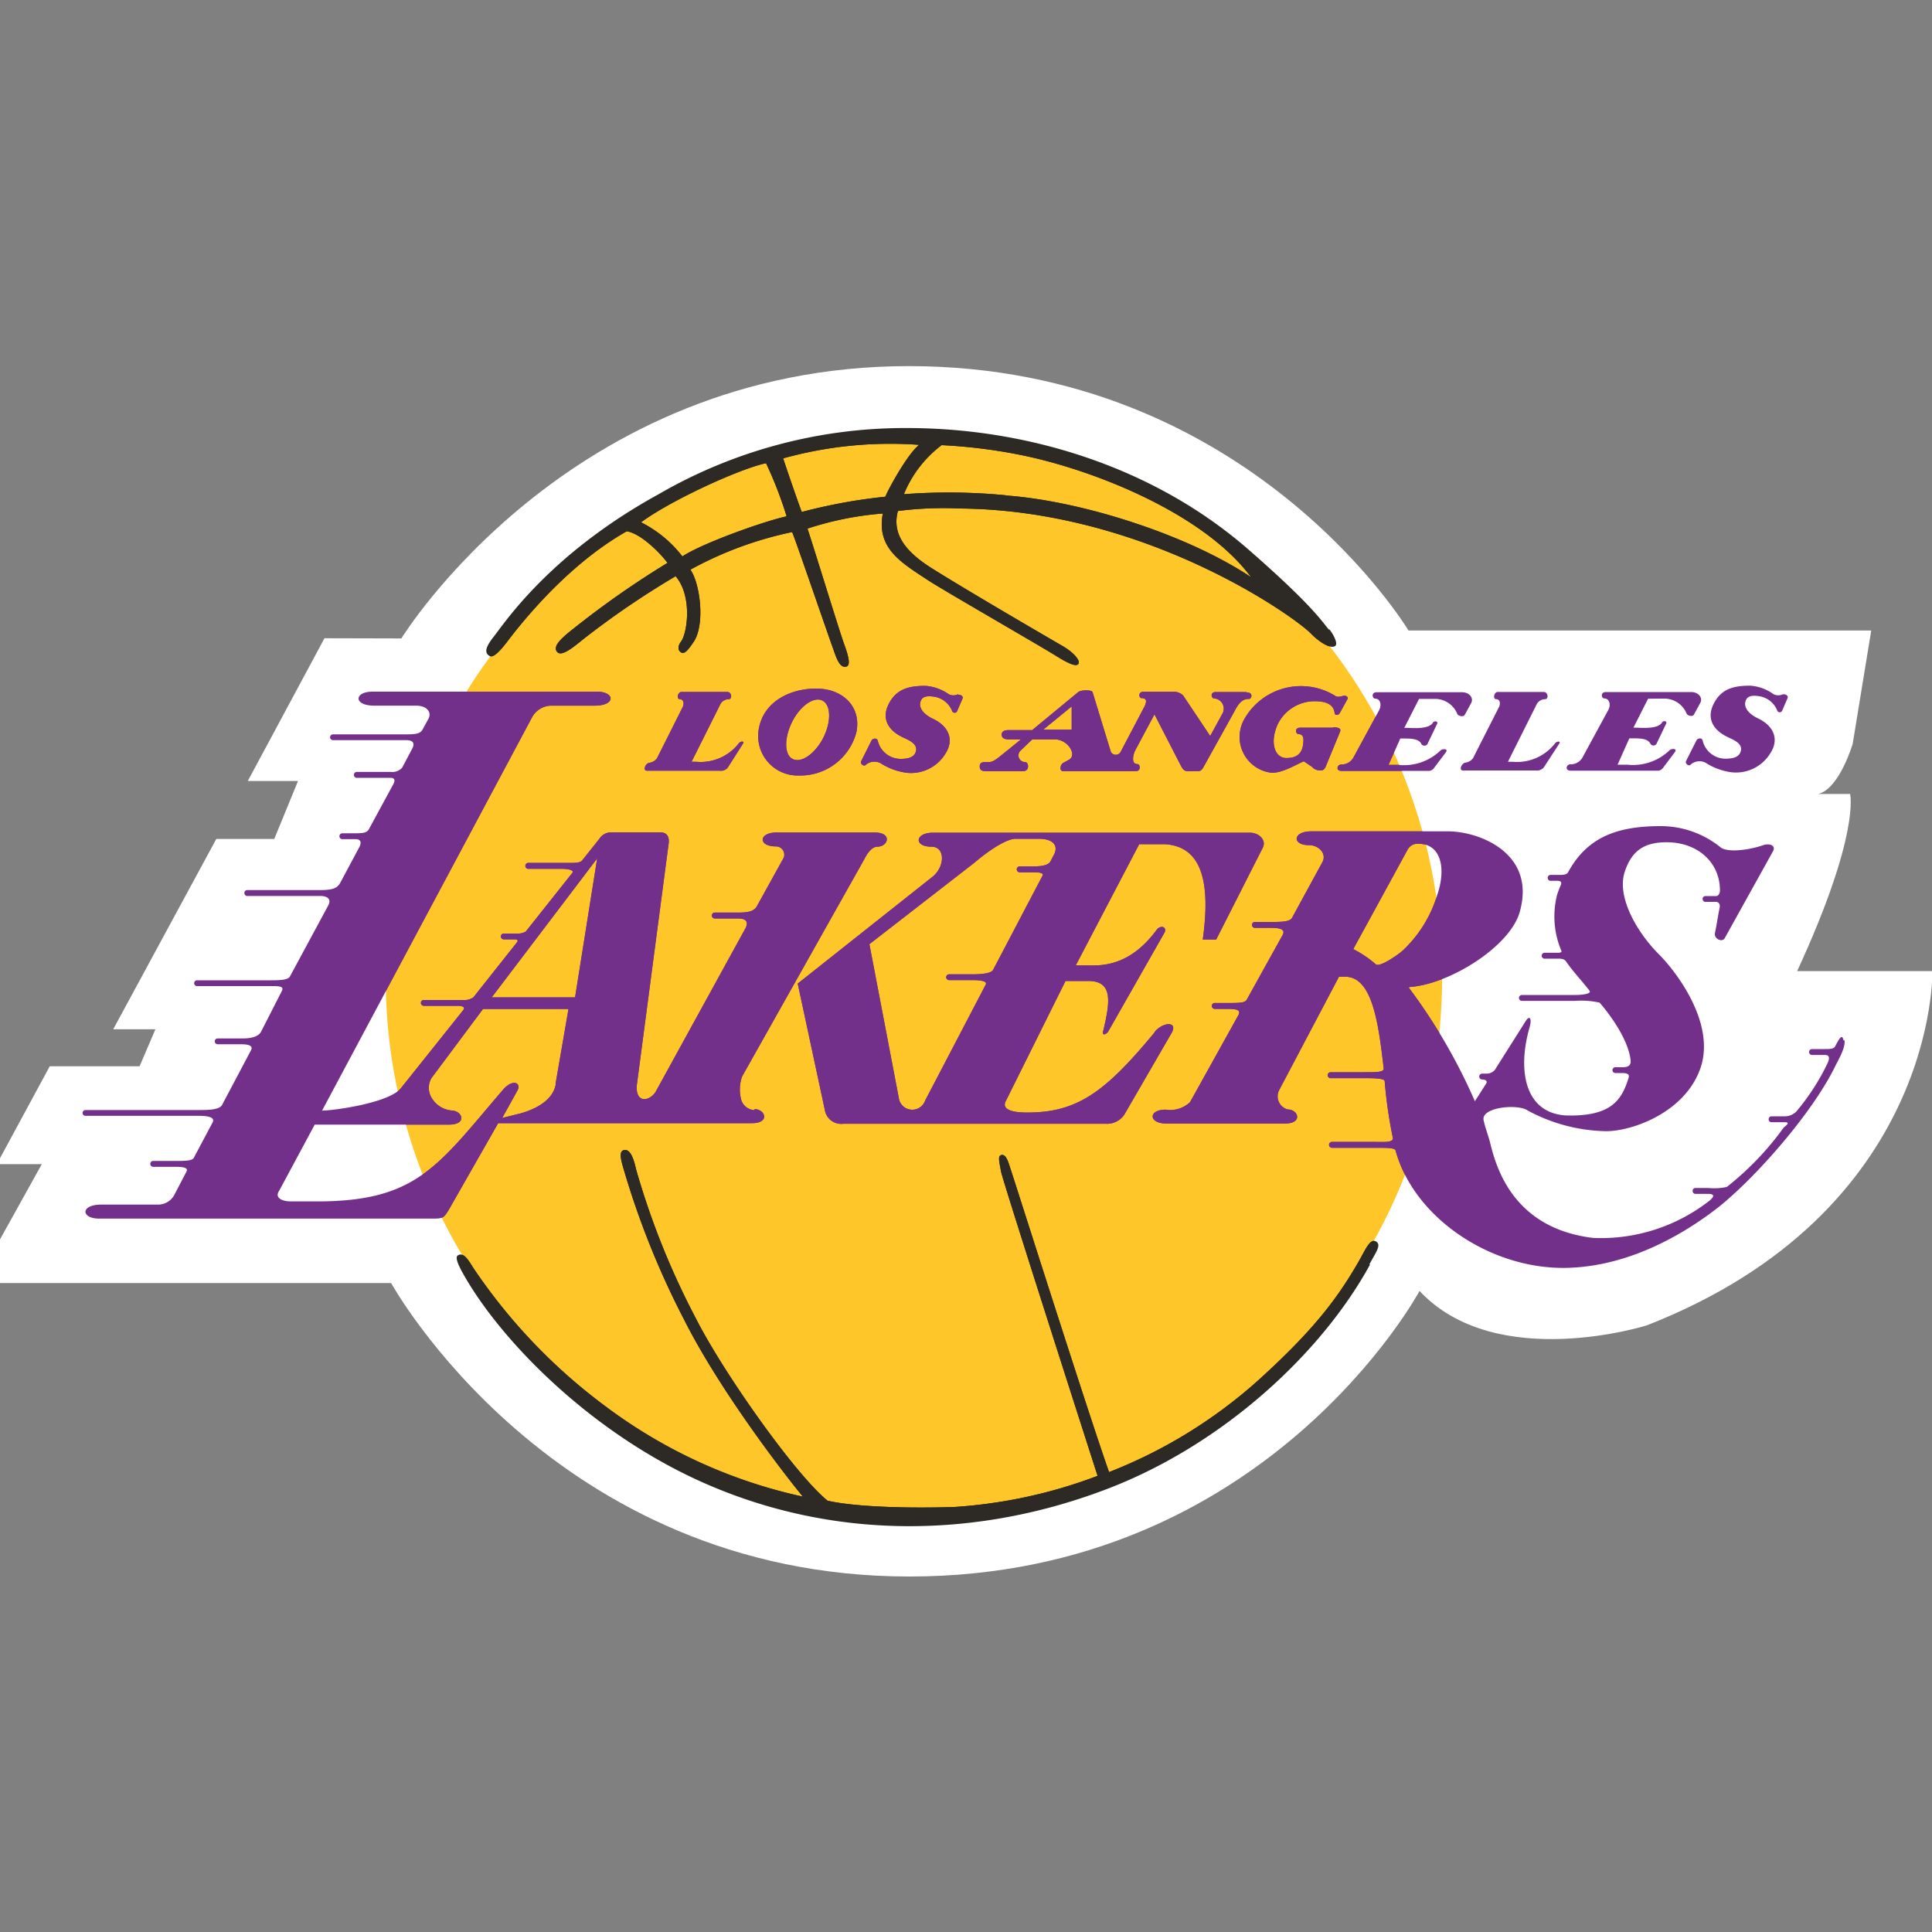 <?xml version="1.0" encoding="UTF-8"?>
<!DOCTYPE svg PUBLIC '-//W3C//DTD SVG 1.0//EN'
          'http://www.w3.org/TR/2001/REC-SVG-20010904/DTD/svg10.dtd'>
<svg data-name="Layer 1" height="200" viewBox="0 0 200 200" width="200" xmlns="http://www.w3.org/2000/svg" xmlns:xlink="http://www.w3.org/1999/xlink"
><rect x="0" y="0" width="200" height="200" fill="#808080" stroke="none"/><defs
  ><clipPath id="a"
    ><path d="M-2.48 37.9H200V163.24H-2.48z" fill="none"
    /></clipPath
    ><clipPath id="b"
    ><path d="M94.6,156.65c30.21,0,54.69-24.86,54.69-55.52S124.81,45.62,94.6,45.62,39.92,70.47,39.92,101.13,64.4,156.65,94.6,156.65Z" fill="none"
    /></clipPath
  ></defs
  ><g
  ><g clip-path="url(#a)"
    ><path d="M41.55,66.09S58.79,37.9,94.09,37.9s51.72,27.37,51.72,27.37h47.9L191.79,77s-1.37,4.65-3.56,5.19h3.29s1.09,4.11-5.48,18.34h14s.55,24.9-29.56,36.67c0,0-15.59,4.93-23.53-3.56,0,0-15.87,29.56-52.82,29.56s-53.64-30.38-53.64-30.38h-43l6.84-12.31H-.33l5.48-10.13h9.3l1.64-3.83H11.72l10.67-19.7h6l2.46-6h-5.2l7.94-14.78Z" fill="#fff"
    /></g
    ><path d="M94.6,156.65c30.21,0,54.69-24.86,54.69-55.52S124.81,45.62,94.6,45.62,39.92,70.47,39.92,101.13,64.4,156.65,94.6,156.65Z" fill="#ffc629"
    /><path d="M100.64,100.86l-2.39,0a.3.3,0,1,0,0,.6l2.42,0c.82,0,1.57.1,1.37.47l-6.27,12a1.41,1.41,0,0,1-2.69-.08L90,97.74l10.92-8.47c1.08-.94,3.17-2.46,4.24-2.44h2.38c1.45,0,2,.67,1.62,1.54l-.42.81c-.27.46-1.13.51-1.86.51h-1.37a.31.31,0,0,0,0,.61h1.36c.58,0,1.32,0,1,.45l-5.07,9.66c-.23.38-1.28.45-2.18.45Zm18.89,6c-5.11,6.19-8,8.31-13.19,8.31-1.77,0-2.69-.39-2.19-1.25l6.15-12.37h2.35c2.62,0,2.26,2.2,1.55,5.19-.13.42.19.44.5.08l5.85-10.28c.29-.65-.45-.78-.81-.29-2.94,4-6,3.69-7.32,3.69h-1.06l6.57-12.55h2.65c3.34.21,4.89,3,3.93,9.87h1.39l4.83-9.52c.39-.81-.44-1.54-1.35-1.54H96.59c-1.9,0-2,1.45-.17,1.45,1.48,0,1.4,2.12.08,3.14L82.58,101.82l2.8,13.05a1.72,1.72,0,0,0,1.93,1.46h27.12a2.17,2.17,0,0,0,1.95-.93l4.91-8.48c.67-1.22-.9-1.14-1.76-.1Z" fill="#73308a"
    /><path d="M59.53,103.25H50.9L61.82,88.86l-2.29,14.39Zm-2,9c-.26,1.48-1.74,2.46-3.61,3l-1.93.48,1.58-2.85c.42-.78-.49-1.24-1.49-.08-6.71,7.81-8.84,11.55-19.18,11.57H30.12c-.84,0-1.77-.33-1.2-1.14l3.66-6.81h13.9c1.89,0,1.41-1.42.29-1.46a2.68,2.68,0,0,1-2.11-1.35,2,2,0,0,1,0-2L50,104.45h8.85l-1.34,7.75Zm20.59,2.67a1.51,1.51,0,0,1-1.37-1,4.08,4.08,0,0,1,.07-2.48L89.48,88.93c.2-.42.72-1.28,1.34-1.28,1.12,0,1.6-1.47-.29-1.47H80.4c-1.9,0-1.92,1.44-.1,1.44a.86.86,0,0,1,.83,1.17l-2.81,5.08c-.35.55-1.12.6-1.94.6H74a.3.3,0,0,0-.31.3.31.31,0,0,0,.31.31h2.39c.65,0,1.17.19.79,1l-9.34,17c-.67.93-2,1.14-1.93-.65L69.2,87.46c.13-.78-.08-1.3-.91-1.3h-5a1.46,1.46,0,0,0-1.25.68l-1.79,2.25c-.24.24-.74.24-1.3.24h-4.2a.31.31,0,1,0,0,.61h3.43c.61,0,1.32.14,1.06.43l-4.81,6.06a1.56,1.56,0,0,1-.9.21H52.15a.3.3,0,0,0,0,.6h1.14c.35,0,.35.18.21.33L49,103.25a1.73,1.73,0,0,1-1.13.27h-4a.3.3,0,0,0,0,.6h3.43c.52,0,.92.1.65.45l-6.44,8.07c-1.21,1.54-7,2.33-8.17,2.33L55.09,74.23a2.32,2.32,0,0,1,1.85-1.18h4.63c2.18,0,2.11-1.45.22-1.45H38.55c-1.89,0-2,1.45.21,1.45h4.3c1.22,0,1.62.74,1.3,1.34l-.61,1.12c-.21.37-.5.51-1.68.51h-7.6a.3.3,0,1,0,0,.6h7.58c.42,0,1,.11.64.85l-1.06,2a1.37,1.37,0,0,1-1.18.44H37a.31.31,0,1,0,0,.61h3.43c.49,0,.5.33.22.78L38.2,85.82c-.21.39-.61.44-1.39.44H35.44a.3.3,0,0,0-.3.31.29.29,0,0,0,.3.3H36.8c.51,0,.65.29.42.78l-2,3.74c-.3.53-.73.75-2.07.75h-7.6a.31.31,0,0,0,0,.61h7.58c.86,0,1.18.39.84,1L30,101.11c-.23.32-.87.37-2,.37h-7.6a.3.3,0,1,0,0,.6h7.58c.91,0,1.46,0,1.19.52L27,106.85c-.42.66-1.58.65-2,.65H22.53a.3.3,0,0,0,0,.6h2.39c.84,0,1.29.15,1.07.61l-3,5.67c-.27.51-1.45.53-2.36.53H8.85a.3.3,0,0,0,0,.6H20.59c.78,0,1.76.1,1.4.72l-1.93,3.63c-.18.3-.84.32-1.79.32H15.86a.29.29,0,0,0-.3.3.3.3,0,0,0,.3.31h2.39c.59,0,1.3.06,1.05.5l-1.21,2.32a1.91,1.91,0,0,1-1.71,1.09h-5.9c-2.18,0-2.1,1.45-.21,1.45l34.64,0c1,0,1.05-.14,1.53-.88l5.13-9H77.83c1.89,0,1.41-1.42.29-1.46Z" fill="#73308a"
    /><path d="M145.17,98.44c-.95.78-2.45,1.68-2.74,1.39a11.51,11.51,0,0,0-2.34-1.58l5.65-10.34a1.16,1.16,0,0,1,1.13-.56c2.2,0,2.92,2.39,1.89,5.36a13.08,13.08,0,0,1-3.59,5.73Zm45.67,9.27c-.14-.71-.4-.28-.87.61-.14.28-.6.28-1.05.28h-1.39a.31.31,0,0,0,0,.61h1.37c.52,0,.52.35.28.87a23.27,23.27,0,0,1-3.24,5,1.69,1.69,0,0,1-1.15.48h-1.4a.3.3,0,0,0-.3.31.29.29,0,0,0,.3.3h1.37c.68,0,0,.43-.13.58a30.54,30.54,0,0,1-5.87,6.12,6,6,0,0,1-1.91.11h-1.38a.31.31,0,0,0,0,.61h1.36c1,0,.26.6.1.73a18.23,18.23,0,0,1-12,3.83c-8.35-1-10.07-7.38-10.69-9.92-.13-.53-.53-1.61-.66-2.28-.26-1.33,3.51-1.71,4.55-1a17.67,17.67,0,0,0,8.15,2.15c2.68,0,8.16-1.93,9.75-6.53s-2.46-9.93-4.26-11.74c-2.3-2.29-4.47-6-3.56-8.64.69-2,1.85-3,4.32-3,3.19,0,5.52,2.06,5.52,5,0,.26-.16.57-.37.57h-1.13a.3.3,0,1,0,0,.6h1.06c.3,0,.48.23.41.59-.21,1-.28,1.66-.49,2.64-.12.57.71,1,1,.55l5-9c.37-.67-.44-.85-1-.65-1.37.48-3.61.81-4.4.24a9.84,9.84,0,0,0-6.21-2.21c-4.46,0-7.59,1.1-9.59,4.77-.16.29-.6.28-1,.28h-.86a.31.31,0,0,0,0,.61h.73c.31,0,.52.09.37.45a10.63,10.63,0,0,0-.38,1,9.08,9.08,0,0,0,.45,5.81c.05.13-.12.2-.42.19h-1.37a.31.31,0,0,0,0,.61h1.36c.62,0,.77.06,1,.42.7,1,1.43,1.73,2.33,2.89.29.36-.93.46-1.58.45h-5.41a.31.31,0,0,0-.31.31.3.3,0,0,0,.31.3h5.48a8.84,8.84,0,0,1,2.56.18c1.32,1.53,2.93,3.89,3.2,5.87.08.57-.14.82-.84.82h-.73a.3.3,0,1,0,0,.6h.64c.56,0,.86.09.73.51-.71,2.27-1.77,3.91-6.11,3.89-4.55,0-5.47-4.48-4.14-9.13.27-.93,0-1.33-.43-.6l-3.16,5a1.1,1.1,0,0,1-.86.39h-.45a.31.31,0,0,0-.31.31.3.3,0,0,0,.31.3c.4,0,.56.21.4.43l-1.16,1.82a58.63,58.63,0,0,0-6.82-11.73l0-.09c4.21-.26,10.43-4.2,11.45-7.73,1.77-6.13-4.18-8.39-7.42-8.39H135.72c-1.89,0-2,1.43-.21,1.43,1,0,1.84.86,1.4,1.73L133.76,95c-.26.47-1.24.44-2.51.44h-1.39a.31.31,0,0,0,0,.61h1.36c.91,0,1.91,0,1.58.7l-3.74,6.74c-.18.31-.66.34-1.93.34h-1.38a.29.29,0,0,0-.3.3.3.3,0,0,0,.3.31h1.35c1,0,1.37.14,1.09.66l-5,9a3,3,0,0,1-2.52.77c-1.82,0-1.8,1.44.09,1.44H133c1.9,0,1.41-1.46.3-1.46a1.41,1.41,0,0,1-.92-1.93l6.23-11.81h.63c2.77,0,3.44,4.55,4,9.51,0,.36-.64.38-2,.38H137.7a.31.31,0,0,0,0,.61h3.43c.91,0,2.18,0,2.21.3a48.1,48.1,0,0,0,.84,5.84c.13.55-.85.46-1.88.46h-4.42a.3.3,0,0,0-.3.3.31.31,0,0,0,.3.31h4.41c1.39,0,2.1,0,2.18.28,1.9,7,10,12.45,18,12.14,6.79-.25,12.53-4,15.47-6.31,3.9-3.13,9.65-9.7,12-14.47.43-.88,1.12-2,1-2.78Z" fill="#73308a"
    /><path d="M76.44,77a5,5,0,0,1-4.36,1.86h-.49l3-6a1,1,0,0,1,.85-.48c.37,0,.33-.75-.16-.75H70.55c-.4,0-.54.75-.17.75s.48.44.29.82L68,78.52a1.2,1.2,0,0,1-.81.45c-.4.1-.67.81-.22.81h7.56a.86.86,0,0,0,.87-.42L76.9,77c.22-.29-.24-.33-.46,0Z" fill="#73308a"
    /><path d="M99.2,71.86a1.1,1.1,0,0,1-1,0A4.72,4.72,0,0,0,95.79,71c-1.78,0-3.07.35-3.85,2-.66,1.43,0,2.63,1.59,3.36.68.31,1.58.72,1.24,1.55-.25.59-1,.65-1.58.65a2.43,2.43,0,0,1-2.31-1.83c-.07-.39-.52-.3-.65-.09l-1.07,2.14c-.17.28.27.6.45.41A1.37,1.37,0,0,1,91.15,79a6.54,6.54,0,0,0,2.73,1,4.17,4.17,0,0,0,4-2c.9-1.41.35-2.81-1.3-3.59-.87-.41-1.62-1.13-1.23-1.93.25-.52,1-.41,1.42-.35a2.41,2.41,0,0,1,1.78,1.43.28.28,0,0,0,.52.08l.57-1.32c.13-.26-.29-.46-.43-.38Z" fill="#73308a"
    /><path d="M151.63,74l.66-1.21c.29-.53-.18-1.13-.94-1.13h-8.82c-.64,0-.45.66-.19.66.57,0,.73.69.39,1.27l-2.65,4.88a1.4,1.4,0,0,1-1.22.67c-.45,0-.61.66,0,.66h8.94a.69.69,0,0,0,.66-.31l1.21-1.61c.3-.39-.34-.39-.54-.2a5.46,5.46,0,0,1-4.39,1.5h-1l1.22-2.73h.26c.79,0,1.69,0,1.93.59a.38.38,0,0,0,.61,0l1-2.09c.17-.31-.3-.36-.43-.14-.41.73-2.22.54-2.7.54h-.26l1.53-3h1.7a2.49,2.49,0,0,1,2.26,1.56c.07.2.64.35.75.1Z" fill="#73308a"
    /><path d="M108,75.53l2.94-2.4v2.4Zm21-3.89h-3.14c-.64,0-.45.66-.19.66a1.06,1.06,0,0,1,.91,1.51l-1.3,2.38L122.48,72a1.38,1.38,0,0,0-1-.39h-3.09c-.63,0-.48.66-.22.66.65,0,.48.49.32.84L116,77.85a.58.58,0,0,1-1,0l-1.9-6.21c-.08-.24-1.19-.23-1.48,0l-4.77,3.94h-2.48c-.49,0-.68.21-.68.47s.18.49.7.49h1.3l-1.3,1.06c-.72.54-1.45,1.28-1.94,1.28h-.3c-.47,0-.73.07-.73.45s.2.5.64.5h3.85c.72,0,.58-.94.22-.94a.69.69,0,0,1-.45-1.22l1.18-1.13h2.32c1.37,0,2.33,1.59,1.51,2.09l-.63.35c-.3.15-.43.85,0,.85h7.52c.56,0,.45-.73.19-.73-.77,0-.41-1.11-.26-1.41l2-3.74,2.77,5.38c.19.34.35.5.67.5H124c.33,0,.45-.19.6-.45l3.17-5.71c.51-1,.9-1.32,1.54-1.32.26,0,.44-.66-.2-.66Z" fill="#73308a"
    /><path d="M85.23,76.37C84.39,78,83,79,82.09,78.59s-.93-2.17-.1-3.84,2.25-2.67,3.14-2.23.94,2.17.1,3.85Zm-.74-5.09c-2.65,0-5.38,1.3-5.92,4.08a4.09,4.09,0,0,0,4.15,4.92,6,6,0,0,0,5.94-4.51c.52-2.68-1.48-4.49-4.17-4.49Z" fill="#73308a"
    /><path d="M138,75.33h-3.4c-.64,0-.45.66-.19.66s.52.14.52.57c0,1.38-.59,1.91-1.77,1.91s-1.76-1.57-.89-3.5a4.27,4.27,0,0,1,3.78-2.38c1.07,0,2,.23,2.11,1.23,0,.25.4.25.53,0l.8-1.45c.09-.15-.05-.34-.29-.35s-.68.25-1,0a6.74,6.74,0,0,0-9.38,2.41A3.73,3.73,0,0,0,131.67,80c1.16,0,2.52-.87,3.3-1.19l.86.58a1,1,0,0,0,.66.35h.33c.3,0,.42-.4.53-.66l1.33-3.23c.17-.33.08-.56-.67-.56Z" fill="#73308a"
    /><path d="M184.59,71.86a1.12,1.12,0,0,1-1,0,4.65,4.65,0,0,0-2.41-.88c-1.78,0-3.07.35-3.84,2-.66,1.43,0,2.63,1.59,3.36.68.31,1.58.72,1.23,1.55-.25.59-1,.65-1.58.65a2.43,2.43,0,0,1-2.31-1.83c-.06-.39-.51-.3-.64-.09l-1.08,2.14c-.17.28.28.6.45.41a1.38,1.38,0,0,1,1.55-.22,6.49,6.49,0,0,0,2.73,1,4.17,4.17,0,0,0,4-2c.91-1.41.35-2.81-1.3-3.59-.87-.41-1.61-1.13-1.22-1.93.25-.52,1-.41,1.41-.35a2.41,2.41,0,0,1,1.79,1.43.28.28,0,0,0,.52.08l.57-1.32c.13-.26-.29-.46-.43-.38Z" fill="#73308a"
    /><path d="M160.94,77a5,5,0,0,1-4.36,1.86h-.48l3-6a1,1,0,0,1,.85-.48c.38,0,.33-.75-.16-.75h-4.73c-.41,0-.55.75-.17.75s.47.44.28.82l-2.69,5.3a1.2,1.2,0,0,1-.81.45c-.39.1-.67.81-.22.81H159a.89.89,0,0,0,.88-.42L161.4,77c.22-.29-.24-.33-.46,0Z" fill="#73308a"
    /><path d="M172.34,72.32a2.49,2.49,0,0,1,2.26,1.56c.07.2.64.35.75.1l.66-1.21c.29-.53-.18-1.13-.94-1.13h-8.82c-.63,0-.45.66-.19.66.57,0,.74.69.39,1.27l-2.65,4.88a1.4,1.4,0,0,1-1.22.67c-.45,0-.61.66,0,.66h8.93a.69.69,0,0,0,.66-.31l1.21-1.61c.3-.39-.34-.39-.54-.2a5.46,5.46,0,0,1-4.39,1.5h-1l1.22-2.73h.26c.79,0,1.69,0,1.93.59a.38.38,0,0,0,.61,0l1-2.09c.17-.31-.3-.36-.42-.14-.42.73-2.23.54-2.7.54h-.26l1.52-3Z" fill="#73308a"
    /><g clip-path="url(#b)" fill="#73308a"
    ><path d="M100.64,100.86l-2.39,0a.3.3,0,1,0,0,.6l2.42,0c.82,0,1.57.1,1.37.47l-6.27,12a1.41,1.41,0,0,1-2.69-.08L90,97.74l10.92-8.47c1.08-.94,3.17-2.46,4.24-2.44h2.38c1.45,0,2,.67,1.62,1.54l-.42.81c-.27.46-1.13.51-1.86.51h-1.37a.31.31,0,0,0,0,.61h1.36c.58,0,1.32,0,1,.45l-5.07,9.66c-.23.38-1.28.45-2.18.45Zm18.89,6c-5.11,6.19-8,8.31-13.19,8.31-1.77,0-2.69-.39-2.19-1.25l6.15-12.37h2.35c2.62,0,2.26,2.2,1.55,5.19-.13.42.19.44.5.08l5.85-10.28c.29-.65-.45-.78-.81-.29-2.94,4-6,3.69-7.32,3.69h-1.06l6.57-12.55h2.65c3.34.21,4.89,3,3.93,9.87h1.39l4.83-9.52c.39-.81-.44-1.54-1.35-1.54H96.59c-1.9,0-2,1.45-.17,1.45,1.48,0,1.4,2.12.08,3.14L82.58,101.82l2.8,13.05a1.72,1.72,0,0,0,1.93,1.46h27.12a2.17,2.17,0,0,0,1.95-.93l4.91-8.48c.67-1.22-.9-1.14-1.76-.1Z"
      /><path d="M59.53,103.25H50.9L61.82,88.86l-2.29,14.39Zm-2,9c-.26,1.48-1.74,2.46-3.61,3l-1.93.48,1.58-2.85c.42-.78-.49-1.24-1.49-.08-6.71,7.81-8.84,11.55-19.18,11.57H30.12c-.84,0-1.77-.33-1.2-1.14l3.66-6.81h13.9c1.89,0,1.41-1.42.29-1.46a2.68,2.68,0,0,1-2.11-1.35,2,2,0,0,1,0-2L50,104.45h8.85l-1.34,7.75Zm20.59,2.67a1.51,1.51,0,0,1-1.37-1,4.08,4.08,0,0,1,.07-2.48L89.48,88.93c.2-.42.72-1.28,1.34-1.28,1.12,0,1.6-1.47-.29-1.47H80.4c-1.9,0-1.92,1.44-.1,1.44a.86.86,0,0,1,.83,1.17l-2.81,5.08c-.35.55-1.12.6-1.94.6H74a.3.3,0,0,0-.31.3.31.31,0,0,0,.31.31h2.39c.65,0,1.17.19.79,1l-9.34,17c-.67.93-2,1.14-1.93-.65L69.2,87.46c.13-.78-.08-1.3-.91-1.3h-5a1.46,1.46,0,0,0-1.25.68l-1.79,2.25c-.24.24-.74.24-1.3.24h-4.2a.31.31,0,1,0,0,.61h3.43c.61,0,1.32.14,1.06.43l-4.81,6.06a1.56,1.56,0,0,1-.9.21H52.15a.3.3,0,0,0,0,.6h1.14c.35,0,.35.18.21.33L49,103.25a1.73,1.73,0,0,1-1.13.27h-4a.3.3,0,0,0,0,.6h3.43c.52,0,.92.1.65.45l-6.44,8.07c-1.21,1.54-7,2.33-8.17,2.33L55.09,74.23a2.32,2.32,0,0,1,1.85-1.18h4.63c2.18,0,2.11-1.45.22-1.45H38.55c-1.89,0-2,1.45.21,1.45h4.3c1.22,0,1.62.74,1.3,1.34l-.61,1.12c-.21.37-.5.51-1.68.51h-7.6a.3.3,0,1,0,0,.6h7.58c.42,0,1,.11.64.85l-1.06,2a1.37,1.37,0,0,1-1.18.44H37a.31.31,0,1,0,0,.61h3.43c.49,0,.5.33.22.78L38.2,85.82c-.21.39-.61.44-1.39.44H35.44a.3.3,0,0,0-.3.31.29.29,0,0,0,.3.3H36.8c.51,0,.65.29.42.78l-2,3.74c-.3.53-.73.75-2.07.75h-7.6a.31.31,0,0,0,0,.61h7.58c.86,0,1.18.39.84,1L30,101.11c-.23.32-.87.37-2,.37h-7.6a.3.3,0,1,0,0,.6h7.58c.91,0,1.46,0,1.19.52L27,106.85c-.42.66-1.58.65-2,.65H22.53a.3.3,0,0,0,0,.6h2.39c.84,0,1.29.15,1.07.61l-3,5.67c-.27.51-1.45.53-2.36.53H8.85a.3.3,0,0,0,0,.6H20.59c.78,0,1.76.1,1.4.72l-1.93,3.63c-.18.3-.84.32-1.79.32H15.86a.29.29,0,0,0-.3.3.3.3,0,0,0,.3.31h2.39c.59,0,1.3.06,1.05.5l-1.21,2.32a1.91,1.91,0,0,1-1.71,1.09h-5.9c-2.18,0-2.1,1.45-.21,1.45l34.64,0c1,0,1.05-.14,1.53-.88l5.13-9H77.83c1.89,0,1.41-1.42.29-1.46Z"
      /><path d="M145.17,98.44c-.95.78-2.45,1.68-2.74,1.39a11.51,11.51,0,0,0-2.34-1.58l5.65-10.34a1.16,1.16,0,0,1,1.13-.56c2.2,0,2.92,2.39,1.89,5.36a13.08,13.08,0,0,1-3.59,5.73Zm45.67,9.27c-.14-.71-.4-.28-.87.61-.14.28-.6.28-1.05.28h-1.39a.31.31,0,0,0,0,.61h1.37c.52,0,.52.35.28.87a23.27,23.27,0,0,1-3.24,5,1.69,1.69,0,0,1-1.15.48h-1.4a.3.3,0,0,0-.3.31.29.29,0,0,0,.3.3h1.37c.68,0,0,.43-.13.58a30.54,30.54,0,0,1-5.87,6.12,6,6,0,0,1-1.91.11h-1.38a.31.31,0,0,0,0,.61h1.36c1,0,.26.6.1.73a18.23,18.23,0,0,1-12,3.83c-8.35-1-10.07-7.38-10.69-9.92-.13-.53-.53-1.61-.66-2.28-.26-1.33,3.51-1.71,4.55-1a17.67,17.67,0,0,0,8.15,2.15c2.68,0,8.16-1.93,9.75-6.53s-2.46-9.93-4.26-11.74c-2.3-2.29-4.47-6-3.56-8.64.69-2,1.85-3,4.32-3,3.19,0,5.52,2.06,5.52,5,0,.26-.16.57-.37.57h-1.13a.3.3,0,1,0,0,.6h1.06c.3,0,.48.23.41.59-.21,1-.28,1.66-.49,2.64-.12.57.71,1,1,.55l5-9c.37-.67-.44-.85-1-.65-1.37.48-3.61.81-4.4.24a9.84,9.84,0,0,0-6.21-2.21c-4.46,0-7.59,1.1-9.59,4.77-.16.29-.6.28-1,.28h-.86a.31.31,0,0,0,0,.61h.73c.31,0,.52.09.37.45a10.63,10.63,0,0,0-.38,1,9.08,9.08,0,0,0,.45,5.81c.05.13-.12.2-.42.19h-1.37a.31.31,0,0,0,0,.61h1.36c.62,0,.77.06,1,.42.7,1,1.43,1.73,2.33,2.89.29.36-.93.46-1.58.45h-5.41a.31.31,0,0,0-.31.31.3.3,0,0,0,.31.3h5.48a8.84,8.84,0,0,1,2.56.18c1.32,1.53,2.93,3.89,3.2,5.87.08.57-.14.82-.84.82h-.73a.3.3,0,1,0,0,.6h.64c.56,0,.86.09.73.51-.71,2.27-1.77,3.91-6.11,3.89-4.55,0-5.47-4.48-4.14-9.13.27-.93,0-1.33-.43-.6l-3.16,5a1.1,1.1,0,0,1-.86.39h-.45a.31.31,0,0,0-.31.31.3.3,0,0,0,.31.3c.4,0,.56.21.4.43l-1.16,1.82a58.63,58.63,0,0,0-6.82-11.73l0-.09c4.21-.26,10.43-4.2,11.45-7.73,1.77-6.13-4.18-8.39-7.42-8.39H135.72c-1.89,0-2,1.43-.21,1.43,1,0,1.84.86,1.4,1.73L133.76,95c-.26.47-1.24.44-2.51.44h-1.39a.31.31,0,0,0,0,.61h1.36c.91,0,1.91,0,1.58.7l-3.74,6.74c-.18.31-.66.34-1.93.34h-1.38a.29.29,0,0,0-.3.3.3.3,0,0,0,.3.31h1.35c1,0,1.37.14,1.09.66l-5,9a3,3,0,0,1-2.52.77c-1.82,0-1.8,1.44.09,1.44H133c1.9,0,1.41-1.46.3-1.46a1.41,1.41,0,0,1-.92-1.93l6.23-11.81h.63c2.77,0,3.44,4.55,4,9.51,0,.36-.64.38-2,.38H137.7a.31.31,0,0,0,0,.61h3.43c.91,0,2.18,0,2.21.3a48.1,48.1,0,0,0,.84,5.84c.13.55-.85.46-1.88.46h-4.42a.3.3,0,0,0-.3.3.31.31,0,0,0,.3.31h4.41c1.39,0,2.1,0,2.18.28,1.9,7,10,12.45,18,12.14,6.79-.25,12.53-4,15.47-6.31,3.9-3.13,9.65-9.7,12-14.47.43-.88,1.12-2,1-2.78Z"
      /><path d="M76.44,77a5,5,0,0,1-4.36,1.86h-.49l3-6a1,1,0,0,1,.85-.48c.37,0,.33-.75-.16-.75H70.55c-.4,0-.54.75-.17.75s.48.44.29.82L68,78.52a1.2,1.2,0,0,1-.81.45c-.4.1-.67.81-.22.81h7.56a.86.86,0,0,0,.87-.42L76.9,77c.22-.29-.24-.33-.46,0Z"
      /><path d="M99.2,71.86a1.1,1.1,0,0,1-1,0A4.72,4.72,0,0,0,95.79,71c-1.78,0-3.07.35-3.85,2-.66,1.43,0,2.63,1.59,3.36.68.31,1.58.72,1.24,1.55-.25.59-1,.65-1.58.65a2.43,2.43,0,0,1-2.31-1.83c-.07-.39-.52-.3-.65-.09l-1.07,2.14c-.17.28.27.6.45.41A1.37,1.37,0,0,1,91.15,79a6.54,6.54,0,0,0,2.73,1,4.17,4.17,0,0,0,4-2c.9-1.41.35-2.81-1.3-3.59-.87-.41-1.62-1.13-1.23-1.93.25-.52,1-.41,1.42-.35a2.41,2.41,0,0,1,1.78,1.43.28.28,0,0,0,.52.08l.57-1.32c.13-.26-.29-.46-.43-.38Z"
      /><path d="M151.63,74l.66-1.21c.29-.53-.18-1.13-.94-1.13h-8.82c-.64,0-.45.66-.19.66.57,0,.73.69.39,1.27l-2.65,4.88a1.4,1.4,0,0,1-1.22.67c-.45,0-.61.66,0,.66h8.94a.69.69,0,0,0,.66-.31l1.21-1.61c.3-.39-.34-.39-.54-.2a5.46,5.46,0,0,1-4.39,1.5h-1l1.22-2.73h.26c.79,0,1.69,0,1.93.59a.38.38,0,0,0,.61,0l1-2.09c.17-.31-.3-.36-.43-.14-.41.73-2.22.54-2.7.54h-.26l1.53-3h1.7a2.49,2.49,0,0,1,2.26,1.56c.07.2.64.35.75.1Z"
      /><path d="M108,75.53l2.94-2.4v2.4Zm21-3.89h-3.14c-.64,0-.45.66-.19.66a1.06,1.06,0,0,1,.91,1.51l-1.3,2.38L122.48,72a1.38,1.38,0,0,0-1-.39h-3.09c-.63,0-.48.66-.22.66.65,0,.48.49.32.84L116,77.85a.58.58,0,0,1-1,0l-1.9-6.21c-.08-.24-1.19-.23-1.48,0l-4.77,3.94h-2.48c-.49,0-.68.21-.68.47s.18.49.7.49h1.3l-1.3,1.06c-.72.54-1.45,1.28-1.94,1.28h-.3c-.47,0-.73.07-.73.45s.2.5.64.5h3.85c.72,0,.58-.94.22-.94a.69.69,0,0,1-.45-1.22l1.18-1.13h2.32c1.37,0,2.33,1.59,1.51,2.09l-.63.35c-.3.15-.43.85,0,.85h7.52c.56,0,.45-.73.19-.73-.77,0-.41-1.11-.26-1.41l2-3.74,2.77,5.38c.19.34.35.5.67.5H124c.33,0,.45-.19.6-.45l3.17-5.71c.51-1,.9-1.32,1.54-1.32.26,0,.44-.66-.2-.66Z"
      /><path d="M85.23,76.37C84.39,78,83,79,82.09,78.59s-.93-2.17-.1-3.84,2.25-2.67,3.14-2.23.94,2.17.1,3.85Zm-.74-5.09c-2.65,0-5.38,1.3-5.92,4.08a4.09,4.09,0,0,0,4.15,4.92,6,6,0,0,0,5.94-4.51c.52-2.68-1.48-4.49-4.17-4.49Z"
      /><path d="M138,75.33h-3.4c-.64,0-.45.66-.19.66s.52.14.52.57c0,1.38-.59,1.91-1.77,1.91s-1.76-1.57-.89-3.5a4.27,4.27,0,0,1,3.78-2.38c1.07,0,2,.23,2.11,1.23,0,.25.4.25.53,0l.8-1.45c.09-.15-.05-.34-.29-.35s-.68.25-1,0a6.74,6.74,0,0,0-9.38,2.41A3.73,3.73,0,0,0,131.67,80c1.16,0,2.52-.87,3.3-1.19l.86.58a1,1,0,0,0,.66.35h.33c.3,0,.42-.4.53-.66l1.33-3.23c.17-.33.08-.56-.67-.56Z"
    /></g
    ><path d="M104.11,51.27a61.65,61.65,0,0,0-10.54-.11,12.08,12.08,0,0,1,3.91-5.08,55.3,55.3,0,0,1,8.09,1c7.42,1.47,19,6,23.94,12.67-6.63-4.43-17.65-7.91-25.4-8.46Zm-12.47.15A56.33,56.33,0,0,0,83,53c-.42-1.09-1.57-4.46-1.93-5.55a41.37,41.37,0,0,1,14.08-1.4c-1.14.88-3.08,4.36-3.49,5.34Zm-21,6.18a12.45,12.45,0,0,0-4.28-3.53c3.08-2.28,10.22-5.55,12.94-6.12a41.28,41.28,0,0,1,2.13,5.5c-2.39.52-8.76,2.8-10.79,4.15Zm66.93,7.58c-.68-.78-1.62-2.44-8.35-8.31-9.89-8.62-23-12.56-35.32-12.56A50.91,50.91,0,0,0,68.11,51.2c-11.21,6.17-15.86,13.26-17,14.71-.85,1.06-1,1.68-.42,2,.39.23,1.14-.59,1.85-1.53C55.87,62,60.26,57.6,64.88,55c1.43.21,3.44,2.21,4.22,3.27a94.82,94.82,0,0,0-9.7,6.78c-1.6,1.24-2.15,1.93-1.72,2.44s1.58-.41,2.61-1.25a88.32,88.32,0,0,1,9.65-6.59c1.77,2.07,1.2,5.91.57,6.75-.34.44-.38.92,0,1.14s.76-.32,1.28-1.07c1.21-1.74.72-6-.32-7.5A38,38,0,0,1,82,55.08c.23.44,3.58,10.24,4.22,12,.35,1,.7,2.14,1.41,1.92.47-.15.16-1.21-.23-2.28-.49-1.33-3-9.55-3.81-12a33,33,0,0,1,7.8-1.56c-.68,3.58,1.85,5.05,4.72,6.93,1.52,1,11.2,6.56,13.22,7.81,1.16.72,2.05,1.17,2.3.83s-.5-1.19-1.57-1.82c-.85-.49-9.85-5.72-13.61-8.09-2.7-1.7-4.14-3.53-3.5-5.92a36.6,36.6,0,0,1,6.42-.26c19.19.16,34.58,11.16,36.31,12.92.87.9,2.08,1.67,2.55,1.3.3-.23-.21-1.24-.62-1.71Z" fill="#2d2a26"
    /><path d="M141.75,130.9c.71-1.31,1.29-2.05.68-2.39s-1.1.9-1.78,2.08c-2.24,3.89-4.69,7.1-10.22,12.14a50.84,50.84,0,0,1-15.62,9.66c-2.09-5.87-10-30.85-10.26-31.56-.31-1.06-.58-1.37-.93-1.25s-.16.73,0,1.67,9.67,30.49,10,31.53A51,51,0,0,1,98.82,156c-4.75.16-10.33,0-13.15-.65-3.3-2.66-10.81-13.27-13.66-18.92a80.62,80.62,0,0,1-6.16-15.37c-.28-1.24-.63-2.13-1.25-2s-.29,1.12.1,2.44a86.85,86.85,0,0,0,6.16,15.19c3.7,7.32,10.32,15.9,12.25,18.24a52.71,52.71,0,0,1-20.38-9.31A58.29,58.29,0,0,1,49,131.26c-.45-.71-1-1.72-1.62-1.29-.29.19.07,1,.52,1.81,3.77,6.78,13,16.38,24.78,21.65,13.75,6.14,28.74,5.81,42.15.62,11.73-4.54,21.93-13.88,27-23.15Z" fill="#2d2a26"
    /><g clip-path="url(#b)" fill="#2d2a26"
    ><path d="M104.11,51.27a61.65,61.65,0,0,0-10.54-.11,12.08,12.08,0,0,1,3.91-5.08,55.3,55.3,0,0,1,8.09,1c7.42,1.47,19,6,23.94,12.67-6.63-4.43-17.65-7.91-25.4-8.46Zm-12.47.15A56.33,56.33,0,0,0,83,53c-.42-1.09-1.57-4.46-1.93-5.55a41.37,41.37,0,0,1,14.08-1.4c-1.14.88-3.08,4.36-3.49,5.34Zm-21,6.18a12.45,12.45,0,0,0-4.28-3.53c3.08-2.28,10.22-5.55,12.94-6.12a41.28,41.28,0,0,1,2.13,5.5c-2.39.52-8.76,2.8-10.79,4.15Zm66.93,7.58c-.68-.78-1.62-2.44-8.35-8.31-9.89-8.62-23-12.56-35.32-12.56A50.91,50.91,0,0,0,68.11,51.2c-11.21,6.17-15.86,13.26-17,14.71-.85,1.06-1,1.68-.42,2,.39.23,1.14-.59,1.85-1.53C55.87,62,60.26,57.6,64.88,55c1.43.21,3.44,2.21,4.22,3.27a94.82,94.82,0,0,0-9.7,6.78c-1.6,1.24-2.15,1.93-1.72,2.44s1.58-.41,2.61-1.25a88.32,88.32,0,0,1,9.65-6.59c1.77,2.07,1.2,5.91.57,6.75-.34.44-.38.92,0,1.14s.76-.32,1.28-1.07c1.21-1.74.72-6-.32-7.5A38,38,0,0,1,82,55.08c.23.44,3.58,10.24,4.22,12,.35,1,.7,2.14,1.41,1.92.47-.15.16-1.21-.23-2.28-.49-1.33-3-9.55-3.81-12a33,33,0,0,1,7.8-1.56c-.68,3.58,1.85,5.05,4.72,6.93,1.52,1,11.2,6.56,13.22,7.81,1.16.72,2.05,1.17,2.3.83s-.5-1.19-1.57-1.82c-.85-.49-9.85-5.72-13.61-8.09-2.7-1.7-4.14-3.53-3.5-5.92a36.6,36.6,0,0,1,6.42-.26c19.19.16,34.58,11.16,36.31,12.92.87.9,2.08,1.67,2.55,1.3.3-.23-.21-1.24-.62-1.71Z"
      /><path d="M141.75,130.9c.71-1.31,1.29-2.05.68-2.39s-1.1.9-1.78,2.08c-2.24,3.89-4.69,7.1-10.22,12.14a50.84,50.84,0,0,1-15.62,9.66c-2.09-5.87-10-30.85-10.26-31.56-.31-1.06-.58-1.37-.93-1.25s-.16.73,0,1.67,9.67,30.49,10,31.53A51,51,0,0,1,98.82,156c-4.75.16-10.33,0-13.15-.65-3.3-2.66-10.81-13.27-13.66-18.92a80.62,80.62,0,0,1-6.16-15.37c-.28-1.24-.63-2.13-1.25-2s-.29,1.12.1,2.44a86.85,86.85,0,0,0,6.16,15.19c3.7,7.32,10.32,15.9,12.25,18.24a52.71,52.71,0,0,1-20.38-9.31A58.29,58.29,0,0,1,49,131.26c-.45-.71-1-1.72-1.62-1.29-.29.19.07,1,.52,1.81,3.77,6.78,13,16.38,24.78,21.65,13.75,6.14,28.74,5.81,42.15.62,11.73-4.54,21.93-13.88,27-23.15Z"
    /></g
  ></g
></svg
>
